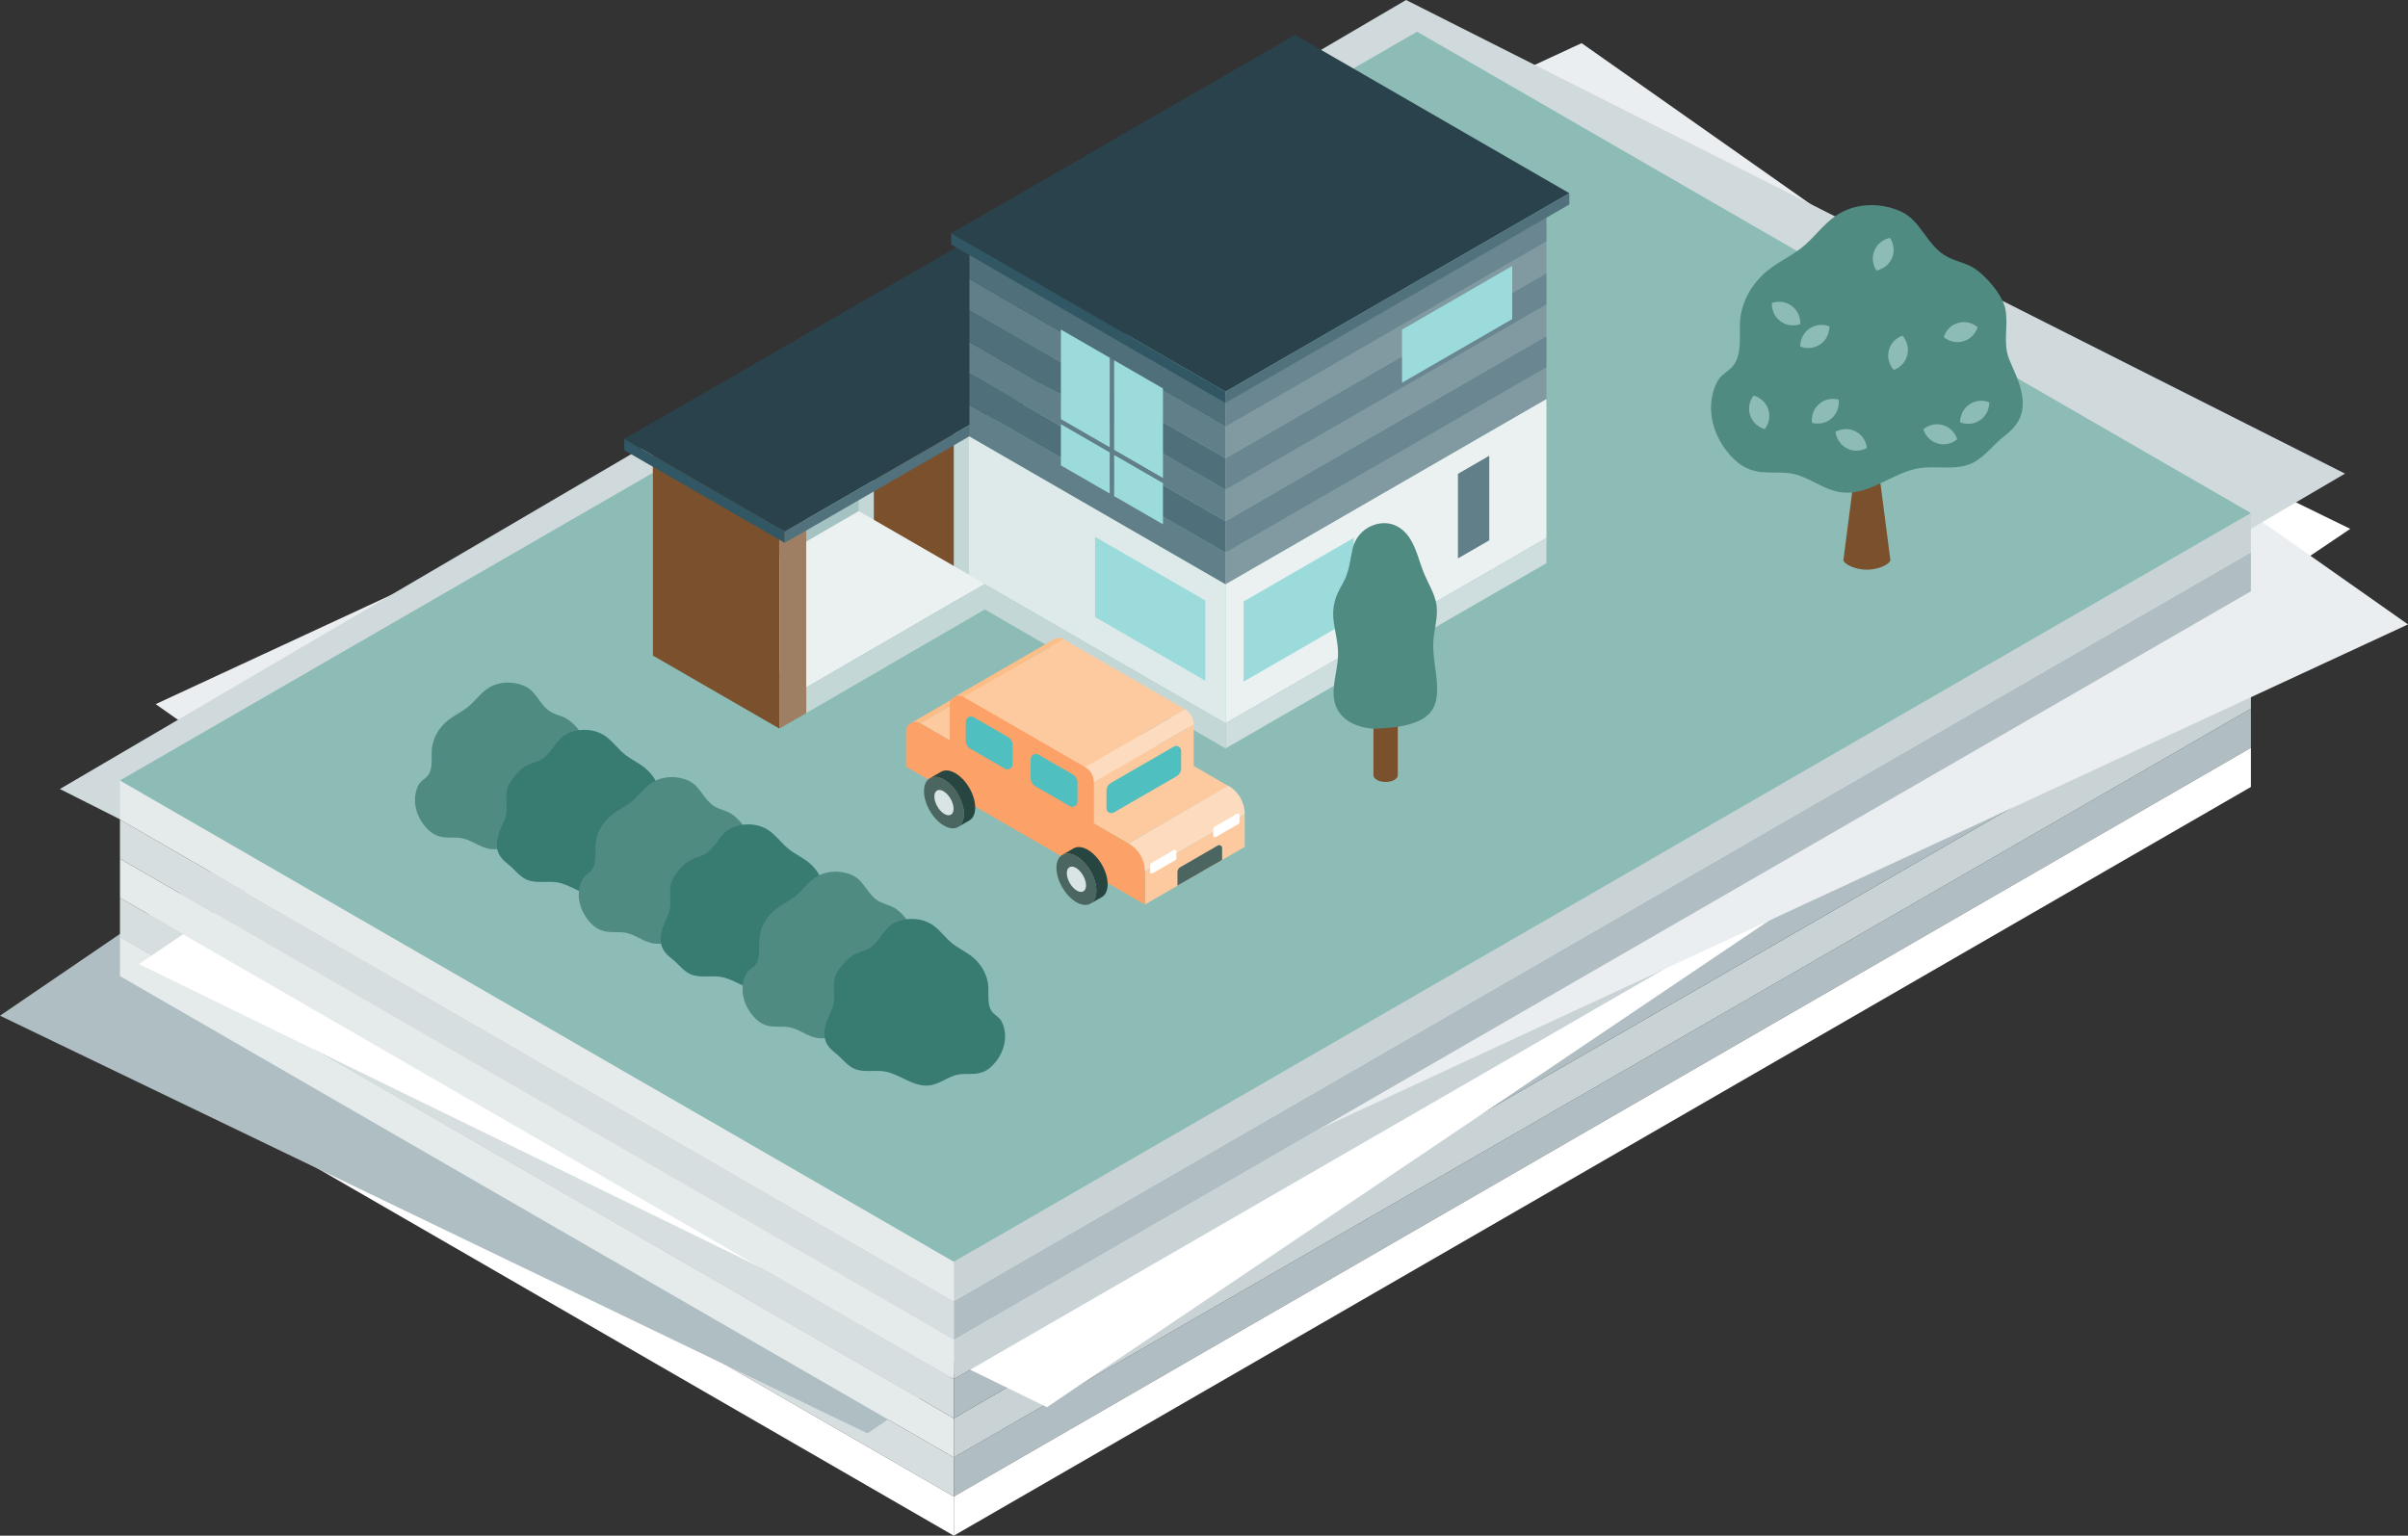 <?xml version="1.0" encoding="UTF-8"?>
<svg xmlns="http://www.w3.org/2000/svg" id="_素材" data-name="素材" version="1.1" viewBox="0 0 1283.54 818.726">
  <rect x="0" y="0" width="1283.54" height="818.726" fill="#333333" stroke="none"/>
  <polygon points="508.414 777.005 63.946 520.39 63.946 541.251 508.414 797.866 508.414 777.005" fill="#d6dee0"></polygon>
  <polygon points="508.414 797.866 63.946 541.251 63.946 562.112 508.414 818.726 508.414 797.866" fill="#fff"></polygon>
  <polygon points="508.414 777.005 1199.81 377.827 1199.81 398.688 508.414 797.865 508.414 777.005" fill="#b0bec3"></polygon>
  <polygon points="508.414 797.865 1199.81 398.688 1199.81 419.548 508.414 818.726 508.414 797.865" fill="#fff"></polygon>
  <polygon points="0 541.508 462.406 764.184 1122.032 314.446 659.626 91.771 0 541.508" fill="#afbec3"></polygon>
  <polygon points="508.414 756.144 63.946 499.53 63.946 520.39 508.414 777.005 508.414 756.144" fill="#e5eaeb"></polygon>
  <polygon points="508.414 756.144 1199.81 356.966 1199.81 377.827 508.414 777.005 508.414 756.144" fill="#c9d3d6"></polygon>
  <polygon points="508.414 735.283 63.946 478.669 63.946 499.53 508.414 756.144 508.414 735.283" fill="#d6dee0"></polygon>
  <polygon points="508.414 735.283 1199.81 336.105 1199.81 356.966 508.414 756.144 508.414 735.283" fill="#b0bec3"></polygon>
  <polygon points="74.059 513.971 558.057 750.22 1252.762 281.951 768.765 45.702 74.059 513.971" fill="#fff"></polygon>
  <polygon points="508.414 714.422 63.946 457.808 63.946 478.669 508.414 735.283 508.414 714.422" fill="#e5eaeb"></polygon>
  <polygon points="508.414 714.422 1199.81 315.244 1199.81 336.105 508.414 735.283 508.414 714.422" fill="#c9d3d6"></polygon>
  <polygon points="82.971 375.397 523.467 685.284 1283.54 332.892 843.044 23.004 82.971 375.397" fill="#ebeef0"></polygon>
  <polygon points="508.414 693.561 63.946 436.947 63.946 457.808 508.414 714.422 508.414 693.561" fill="#d6dee0"></polygon>
  <polygon points="508.414 693.561 1199.81 294.384 1199.81 315.244 508.414 714.422 508.414 693.561" fill="#b0bec3"></polygon>
  <polygon points="31.933 420.646 532.41 673.15 1249.963 252.504 749.485 0 31.933 420.646" fill="#d0d9dc"></polygon>
  <polygon points="508.414 672.7 63.946 416.086 63.946 436.947 508.414 693.561 508.414 672.7" fill="#e5eaeb"></polygon>
  <polygon points="508.414 672.7 1199.81 273.523 1199.81 294.384 508.414 693.561 508.414 672.7" fill="#c9d3d6"></polygon>
  <polygon points="63.946 416.086 508.414 672.7 1199.81 273.523 755.341 16.909 63.946 416.086" fill="#8cbcb5"></polygon>
  <g>
    <path d="M995.111,242.842c-3.159,0-5.72,1.424-5.72,3.18l-6.794,52.585c0,1.756,5.603,5.116,12.514,5.116s12.514-3.36,12.514-5.116l-6.794-52.585c0-1.756-2.561-3.18-5.72-3.18Z" fill="#7b502c"></path>
    <path d="M932.913,250.347c-.733-.269-1.455-.574-2.166-.92-3.586-1.75-6.621-4.478-9.205-7.519-5.397-6.351-9.015-14.346-9.461-22.669-.287-5.367.741-11.205,3.387-15.936,1.917-3.427,4.568-4.56,7.237-7.101,6.811-6.483,3.858-18.585,4.997-27.031,1.213-8.993,5.77-16.935,12.339-23.081,5.842-5.465,13.388-8.735,19.702-13.536,6.779-5.153,11.592-12.467,18.588-17.382,9.986-7.015,23.594-7.428,34.58-2.575,11.54,5.098,13.896,18.615,25.433,24.499,4.246,2.166,9.067,3.083,13.194,5.469,6.587,3.809,15.85,14.564,17.367,22.098,1.527,7.583-.64,15.585.928,23.215.532,2.588,1.632,5.019,2.711,7.431,2.605,5.823,5.174,11.826,5.59,18.192.582,8.917-3.528,14.216-10.183,19.357-5.759,4.449-10.209,11.033-16.891,14.135-8.585,3.985-18.715,1.156-28.065,2.628-12.774,2.011-23.455,11.946-36.347,12.962-11.722.924-18.68-6.378-28.989-9.491-7.884-2.38-16.629.231-24.746-2.744Z" fill="#508b82"></path>
    <path d="M940.69,228.747s-5.774-1.284-7.794-7.326c-2.019-6.042,1.823-10.54,1.823-10.54,0,0,5.774,1.284,7.794,7.326,2.019,6.042-1.823,10.54-1.823,10.54Z" fill="#8cbcb5"></path>
    <path d="M959.617,184.739s-.371-5.904,4.872-9.522,10.632-1.177,10.632-1.177c0,0,.371,5.904-4.872,9.523-5.243,3.619-10.632,1.177-10.632,1.177Z" fill="#8cbcb5"></path>
    <path d="M1000.216,144.219s-3.519-4.755-1.084-10.642c2.436-5.887,8.286-6.765,8.286-6.765,0,0,3.519,4.755,1.084,10.642s-8.286,6.765-8.286,6.765Z" fill="#8cbcb5"></path>
    <path d="M1036.055,179.696s1.512-5.719,7.629-7.497c6.118-1.778,10.46,2.239,10.46,2.239,0,0-1.512,5.719-7.63,7.497-6.118,1.778-10.46-2.239-10.46-2.239Z" fill="#8cbcb5"></path>
    <path d="M1009.445,197.231s-4.181-4.185-2.639-10.366c1.542-6.181,7.199-7.912,7.199-7.912,0,0,4.181,4.185,2.639,10.366-1.542,6.181-7.199,7.912-7.199,7.912Z" fill="#8cbcb5"></path>
    <path d="M978.39,230.192s5.036-3.104,10.695-.178c5.659,2.926,6.039,8.829,6.039,8.829,0,0-5.036,3.104-10.695.178-5.659-2.926-6.039-8.829-6.039-8.829Z" fill="#8cbcb5"></path>
    <path d="M965.86,225.436s-1.042-5.823,3.755-10.016c4.797-4.193,10.428-2.382,10.428-2.382,0,0,1.042,5.823-3.755,10.016-4.797,4.193-10.428,2.382-10.428,2.382Z" fill="#8cbcb5"></path>
    <path d="M1025.183,228.853s4.364-3.993,10.472-2.181c6.108,1.812,7.588,7.54,7.588,7.54,0,0-4.364,3.993-10.472,2.181-6.108-1.812-7.588-7.54-7.588-7.54Z" fill="#8cbcb5"></path>
    <path d="M1044.813,225.147s-.358-5.905,4.893-9.512c5.251-3.608,10.634-1.155,10.634-1.155,0,0,.358,5.905-4.893,9.512-5.251,3.607-10.634,1.155-10.634,1.155Z" fill="#8cbcb5"></path>
    <path d="M944.483,161.55s5.473-2.245,10.582,1.561c5.109,3.806,4.525,9.692,4.525,9.692,0,0-5.473,2.245-10.582-1.561-5.109-3.806-4.525-9.692-4.525-9.692Z" fill="#8cbcb5"></path>
  </g>
  <g>
    <g>
      <polygon points="653.231 311.445 439.379 187.978 439.379 262.149 653.231 385.616 653.231 311.445" fill="#dee9e9"></polygon>
      <polygon points="653.231 385.616 439.379 262.149 439.379 275.554 653.231 399.022 653.231 385.616" fill="#c3d7d7"></polygon>
      <g>
        <polygon points="348.015 236.606 457.872 173.181 457.872 286.077 348.015 349.502 348.015 236.606" fill="#a4c2c2"></polygon>
        <polygon points="516.474 224.055 457.872 190.221 457.872 286.077 516.474 319.911 516.474 224.055" fill="#c3d7d7"></polygon>
        <polygon points="508.404 190.698 465.786 166.093 465.786 278.327 508.404 302.933 508.404 190.698" fill="#7b502c"></polygon>
        <g>
          <polygon points="362.565 327.716 429.757 366.509 524.919 311.272 457.728 272.479 362.565 327.716" fill="#ebf1f1"></polygon>
          <polygon points="429.757 366.509 524.919 311.272 524.919 324.941 429.757 380.179 429.757 366.509" fill="#c3d7d7"></polygon>
        </g>
        <polygon points="415.453 272.622 348.015 233.687 348.015 349.502 415.453 388.437 415.453 272.622" fill="#7b502c"></polygon>
        <polygon points="415.453 272.622 429.757 264.363 429.757 380.179 415.453 388.437 415.453 272.622" fill="#9e7f64"></polygon>
      </g>
      <g>
        <polygon points="332.76 234.037 418.301 283.424 601.572 177.612 516.031 128.225 332.76 234.037" fill="#2a424b"></polygon>
        <polygon points="418.301 283.424 332.76 234.037 332.76 240.038 418.301 289.425 418.301 283.424" fill="#305763"></polygon>
        <polygon points="418.301 283.424 601.572 177.612 601.572 183.614 418.301 289.425 418.301 283.424" fill="#51727d"></polygon>
      </g>
      <polygon points="653.231 311.445 824.312 212.671 824.312 286.842 653.231 385.616 653.231 311.445" fill="#ebf1f1"></polygon>
      <polygon points="653.231 385.616 824.312 286.843 824.312 300.248 653.231 399.022 653.231 385.616" fill="#cedddd"></polygon>
      <g>
        <polygon points="653.231 294.661 516.731 215.853 516.731 232.637 653.231 311.445 653.231 294.661" fill="#617f88"></polygon>
        <polygon points="653.231 294.661 824.312 195.887 824.312 212.671 653.231 311.445 653.231 294.661" fill="#8199a1"></polygon>
        <polygon points="653.231 277.876 516.731 199.068 516.731 215.853 653.231 294.661 653.231 277.876" fill="#4f707a"></polygon>
        <polygon points="653.231 277.876 824.312 179.102 824.312 195.887 653.231 294.661 653.231 277.876" fill="#6a8690"></polygon>
        <polygon points="653.231 261.092 516.731 182.284 516.731 199.068 653.231 277.876 653.231 261.092" fill="#617f88"></polygon>
        <polygon points="653.231 261.092 824.312 162.318 824.312 179.102 653.231 277.876 653.231 261.092" fill="#8199a1"></polygon>
        <polygon points="653.231 244.308 516.731 165.5 516.731 182.284 653.231 261.092 653.231 244.308" fill="#4f707a"></polygon>
        <polygon points="653.231 244.308 824.312 145.534 824.312 162.318 653.231 261.092 653.231 244.308" fill="#6a8690"></polygon>
        <polygon points="653.231 227.523 516.731 148.715 516.731 165.5 653.231 244.308 653.231 227.523" fill="#617f88"></polygon>
        <polygon points="653.231 227.523 824.312 128.749 824.312 145.534 653.231 244.308 653.231 227.523" fill="#8199a1"></polygon>
        <polygon points="653.231 210.739 516.731 131.931 516.731 148.715 653.231 227.523 653.231 210.739" fill="#4f707a"></polygon>
        <polygon points="653.231 210.739 824.312 111.965 824.312 128.749 653.231 227.523 653.231 210.739" fill="#6a8690"></polygon>
      </g>
      <g>
        <polygon points="507.006 124.392 653.231 208.815 836.501 103.003 690.277 18.58 507.006 124.392" fill="#2a424b"></polygon>
        <polygon points="653.231 208.815 507.006 124.392 507.006 130.393 653.231 214.816 653.231 208.815" fill="#305763"></polygon>
        <polygon points="653.231 208.815 836.501 103.003 836.501 109.005 653.231 214.816 653.231 208.815" fill="#51727d"></polygon>
      </g>
      <g>
        <polygon points="591.635 190.78 565.498 175.69 565.498 223.534 591.635 238.625 591.635 190.78" fill="#9cdbdc"></polygon>
        <polygon points="593.755 264.427 619.892 279.517 619.892 257.482 593.755 242.391 593.755 264.427" fill="#9cdbdc"></polygon>
        <polygon points="619.892 254.939 619.892 207.094 593.755 192.004 593.755 239.849 619.892 254.939" fill="#9cdbdc"></polygon>
        <polygon points="565.498 226.077 565.498 248.112 591.635 263.203 591.635 241.168 565.498 226.077" fill="#9cdbdc"></polygon>
        <polygon points="593.755 239.849 593.755 192.004 591.635 190.78 591.635 238.625 565.498 223.534 565.498 226.077 591.635 241.168 591.635 263.203 593.755 264.427 593.755 242.391 619.892 257.482 619.892 254.939 593.755 239.849" fill="#617f88"></polygon>
      </g>
      <polygon points="642.463 320.134 583.732 286.226 583.732 328.988 642.463 362.896 642.463 320.134" fill="#9cdbdc"></polygon>
      <polygon points="662.868 320.663 721.598 286.754 721.598 329.516 662.868 363.424 662.868 320.663" fill="#9cdbdc"></polygon>
      <polygon points="747.331 175.717 806.061 141.808 806.061 170.127 747.331 204.035 747.331 175.717" fill="#9cdbdc"></polygon>
    </g>
    <polygon points="777.123 252.618 793.817 242.979 793.817 288.072 777.123 297.71 777.123 252.618" fill="#617f88"></polygon>
  </g>
  <g>
    <path d="M738.579,350.039c-3.583,0-6.488,1.615-6.488,3.607v59.643c0,1.992,2.905,3.607,6.488,3.607s6.488-1.615,6.488-3.607v-59.643c0-1.992-2.905-3.607-6.488-3.607Z" fill="#7b502c"></path>
    <path d="M722.782,386.511c-4.293-1.695-8.069-4.531-10.118-8.667-4.341-8.763.422-19.113.565-28.891.086-5.919-1.563-11.71-2.328-17.58-1.011-7.758.711-13.19,4.54-19.782,3.847-6.621,3.93-11.894,5.58-19.212,1.196-5.305,5.075-9.932,10.091-12.036,8.399-3.521,16.19-.373,20.86,7.457,3.368,5.649,4.694,12.255,7.253,18.313,2.304,5.455,5.655,10.6,6.489,16.463.9,6.326-1.246,12.656-1.67,19.032-.498,7.484,1.383,14.907,1.872,22.392.755,11.559-1.853,18.156-13.615,21.853-5.527,1.737-11.37,2.151-17.149,2.552-3.922.273-8.371-.316-12.371-1.895Z" fill="#508b82"></path>
  </g>
  <g>
    <path d="M233.291,445.63c-.425-.156-.844-.332-1.256-.534-2.079-1.014-3.838-2.596-5.335-4.358-3.128-3.681-5.225-8.315-5.484-13.139-.167-3.111.429-6.495,1.963-9.237,1.111-1.986,2.647-2.643,4.195-4.116,3.948-3.758,2.236-10.772,2.896-15.668.703-5.212,3.344-9.816,7.152-13.378,3.386-3.168,7.76-5.063,11.42-7.845,3.929-2.987,6.719-7.226,10.774-10.075,5.788-4.066,13.675-4.305,20.043-1.492,6.689,2.955,8.054,10.789,14.741,14.2,2.461,1.255,5.256,1.787,7.647,3.17,3.818,2.208,9.187,8.441,10.066,12.808.885,4.395-.371,9.033.538,13.456.308,1.5.946,2.909,1.571,4.307,1.51,3.375,2.999,6.855,3.24,10.544.337,5.169-2.045,8.24-5.902,11.22-3.338,2.579-5.917,6.395-9.79,8.193-4.976,2.31-10.848.67-16.267,1.523-7.404,1.166-13.595,6.924-21.067,7.513-6.795.536-10.828-3.697-16.803-5.501-4.57-1.38-9.639.134-14.343-1.591Z" fill="#508b82"></path>
    <path d="M349.044,470.832c.425-.156.844-.332,1.256-.533,2.079-1.014,3.838-2.596,5.335-4.358,3.128-3.681,5.225-8.315,5.484-13.139.167-3.111-.429-6.495-1.963-9.237-1.111-1.986-2.647-2.643-4.195-4.116-3.948-3.758-2.236-10.772-2.896-15.668-.703-5.212-3.344-9.816-7.152-13.378-3.386-3.168-7.76-5.063-11.42-7.846-3.929-2.987-6.719-7.226-10.774-10.075-5.788-4.066-13.675-4.305-20.043-1.492-6.689,2.955-8.054,10.789-14.741,14.2-2.461,1.255-5.256,1.787-7.647,3.17-3.818,2.208-9.187,8.441-10.066,12.808-.885,4.395.371,9.033-.538,13.456-.308,1.5-.946,2.909-1.571,4.307-1.51,3.375-2.999,6.855-3.24,10.544-.337,5.169,2.045,8.24,5.902,11.22,3.338,2.579,5.917,6.395,9.79,8.193,4.976,2.31,10.848.67,16.267,1.523,7.404,1.165,13.595,6.924,21.067,7.513,6.795.536,10.828-3.697,16.803-5.501,4.57-1.38,9.639.134,14.343-1.591Z" fill="#387b71"></path>
    <path d="M320.593,496.034c-.425-.156-.844-.332-1.256-.533-2.079-1.014-3.838-2.596-5.335-4.358-3.128-3.681-5.225-8.315-5.484-13.139-.167-3.111.429-6.495,1.963-9.237,1.111-1.986,2.647-2.643,4.195-4.116,3.948-3.758,2.236-10.772,2.896-15.668.703-5.212,3.344-9.816,7.152-13.378,3.386-3.168,7.76-5.063,11.42-7.845,3.929-2.987,6.719-7.226,10.774-10.075,5.788-4.066,13.675-4.306,20.043-1.493,6.689,2.955,8.054,10.789,14.741,14.2,2.461,1.255,5.255,1.787,7.647,3.17,3.818,2.208,9.187,8.441,10.066,12.808.885,4.395-.371,9.033.538,13.456.308,1.5.946,2.909,1.571,4.307,1.51,3.375,2.999,6.855,3.24,10.544.337,5.169-2.045,8.24-5.902,11.22-3.338,2.579-5.917,6.395-9.79,8.193-4.976,2.31-10.848.67-16.267,1.523-7.404,1.166-13.595,6.924-21.067,7.513-6.795.535-10.827-3.697-16.803-5.501-4.57-1.38-9.638.134-14.343-1.591Z" fill="#508b82"></path>
    <path d="M436.346,521.235c.425-.156.844-.332,1.256-.533,2.079-1.014,3.838-2.596,5.335-4.358,3.128-3.681,5.225-8.315,5.484-13.139.167-3.111-.429-6.495-1.963-9.237-1.111-1.986-2.647-2.643-4.195-4.116-3.948-3.758-2.236-10.772-2.896-15.668-.703-5.212-3.344-9.816-7.152-13.378-3.386-3.168-7.76-5.063-11.42-7.846-3.929-2.987-6.719-7.226-10.774-10.075-5.788-4.066-13.675-4.305-20.043-1.493-6.689,2.955-8.054,10.789-14.741,14.2-2.461,1.255-5.255,1.787-7.647,3.17-3.818,2.208-9.187,8.441-10.066,12.808-.885,4.395.371,9.033-.538,13.456-.308,1.5-.946,2.909-1.571,4.307-1.51,3.375-2.999,6.855-3.24,10.544-.337,5.169,2.045,8.24,5.902,11.22,3.338,2.579,5.917,6.395,9.79,8.193,4.976,2.31,10.848.67,16.267,1.523,7.404,1.166,13.595,6.924,21.067,7.513,6.795.536,10.828-3.697,16.803-5.501,4.57-1.38,9.639.134,14.343-1.591Z" fill="#387b71"></path>
    <path d="M407.895,546.437c-.425-.156-.844-.332-1.256-.534-2.079-1.014-3.838-2.596-5.335-4.358-3.128-3.681-5.225-8.315-5.484-13.139-.167-3.111.429-6.495,1.963-9.237,1.111-1.986,2.647-2.643,4.195-4.116,3.948-3.758,2.236-10.772,2.896-15.668.703-5.212,3.344-9.816,7.152-13.378,3.386-3.168,7.76-5.063,11.42-7.846,3.929-2.987,6.719-7.226,10.774-10.075,5.788-4.066,13.675-4.306,20.043-1.493,6.689,2.955,8.054,10.789,14.741,14.2,2.461,1.255,5.255,1.787,7.647,3.17,3.818,2.208,9.187,8.441,10.066,12.808.885,4.395-.371,9.033.538,13.456.308,1.5.946,2.909,1.571,4.307,1.51,3.375,2.999,6.855,3.24,10.544.337,5.169-2.045,8.24-5.902,11.22-3.338,2.579-5.917,6.395-9.79,8.193-4.976,2.31-10.848.67-16.267,1.523-7.404,1.166-13.595,6.924-21.067,7.513-6.795.535-10.828-3.697-16.803-5.501-4.57-1.38-9.639.134-14.343-1.591Z" fill="#508b82"></path>
    <path d="M523.649,571.639c.425-.156.844-.332,1.256-.533,2.079-1.014,3.838-2.596,5.335-4.358,3.128-3.681,5.225-8.315,5.484-13.139.167-3.111-.429-6.495-1.963-9.237-1.111-1.986-2.647-2.643-4.195-4.116-3.948-3.758-2.236-10.772-2.896-15.668-.703-5.212-3.344-9.816-7.152-13.378-3.386-3.168-7.76-5.063-11.42-7.846-3.929-2.987-6.719-7.226-10.774-10.075-5.788-4.066-13.675-4.305-20.043-1.492-6.689,2.955-8.054,10.789-14.741,14.2-2.461,1.255-5.256,1.787-7.647,3.17-3.818,2.208-9.187,8.441-10.066,12.808-.885,4.395.371,9.033-.538,13.456-.308,1.5-.946,2.909-1.571,4.307-1.51,3.375-2.999,6.855-3.24,10.544-.337,5.169,2.045,8.24,5.902,11.22,3.338,2.579,5.917,6.395,9.79,8.193,4.976,2.31,10.848.67,16.267,1.523,7.404,1.166,13.595,6.924,21.067,7.513,6.795.536,10.827-3.697,16.803-5.501,4.57-1.38,9.639.134,14.343-1.591Z" fill="#387b71"></path>
  </g>
  <g>
    <polygon points="490.414 385.567 601.553 449.735 654.748 419.023 543.609 354.855 490.414 385.567" fill="#fdca9f"></polygon>
    <polygon points="610.279 464.681 663.474 433.969 663.474 451.524 610.279 482.236 610.279 464.681" fill="#fdca9f"></polygon>
    <path d="M610.279,482.236v-22.079c0-3.333-1.778-6.414-4.665-8.081l-115.199-66.51c-3.317-1.915-7.465.479-7.465,4.31v18.87l127.329,73.49Z" fill="#fca167"></path>
    <path d="M490.414,385.567l53.183-30.705c-1.651-.953-3.508-.839-4.956-.011l-53.193,30.711c1.45-.833,3.311-.95,4.966.006Z" fill="#fdbd87"></path>
    <polygon points="583.088 416.923 636.283 386.211 636.283 408.381 583.088 439.093 583.088 416.923" fill="#fdca9f"></polygon>
    <path d="M583.089,439.093v-22.079c0-3.333-1.778-6.414-4.665-8.081l-64.71-37.36c-3.318-1.915-7.465.479-7.465,4.31v18.869l76.84,44.34Z" fill="#fca167"></path>
    <path d="M513.713,371.482l53.183-30.705c-1.651-.953-3.508-.839-4.956-.011l-53.193,30.711c1.45-.833,3.311-.95,4.966.006Z" fill="#fdbd87"></path>
    <path d="M583.088,416.923l53.195-30.712c0-3.333-1.79-6.407-4.677-8.074l-53.182,30.797c2.886,1.575,4.664,4.655,4.664,7.989Z" fill="#fddbbe"></path>
    <polygon points="631.606 378.137 578.423 408.842 513.713 371.482 566.896 340.777 631.606 378.137" fill="#fdca9f"></polygon>
    <path d="M537.165,392.88l-18.226-10.523c-1.839-1.062-4.138.266-4.138,2.389v10.05c0,1.848.986,3.555,2.586,4.479l18.226,10.523c1.839,1.062,4.138-.265,4.138-2.389v-10.05c0-1.848-.986-3.555-2.586-4.479Z" fill="#4fbfc0"></path>
    <path d="M571.758,412.852l-18.226-10.523c-1.839-1.062-4.138.265-4.138,2.389v10.05c0,1.848.986,3.555,2.586,4.479l18.226,10.523c1.839,1.062,4.138-.265,4.138-2.389v-10.05c0-1.848-.986-3.555-2.586-4.479Z" fill="#4fbfc0"></path>
    <path d="M592.212,417.391l33.497-19.339c1.717-.992,3.864.248,3.864,2.231v9.385c0,1.726-.921,3.32-2.415,4.183l-33.497,19.339c-1.717.992-3.864-.248-3.864-2.231v-9.385c0-1.726.921-3.32,2.415-4.183Z" fill="#4fbfc0"></path>
    <path d="M629.075,462.353l20.035-11.567c1.027-.593,2.311.148,2.311,1.334v6.327l-23.79,13.735v-7.328c0-1.032.551-1.986,1.444-2.502Z" fill="#4b6561"></path>
    <g>
      <path d="M573.804,456.522c5.883,3.396,10.636,11.629,10.616,18.388-.019,6.76-4.803,9.486-10.686,6.09-5.882-3.396-10.636-11.629-10.616-18.388.019-6.76,4.804-9.485,10.686-6.09Z" fill="#4b6561"></path>
      <path d="M587.308,478.281l-6.004,3.466c1.917-1.109,3.106-3.474,3.116-6.837.019-6.76-4.734-14.992-10.616-18.388-2.948-1.702-5.621-1.866-7.556-.755l6.006-3.468c1.935-1.109,4.606-.944,7.553.757,5.883,3.396,10.636,11.629,10.616,18.388-.009,3.363-1.198,5.728-3.115,6.837Z" fill="#274641"></path>
      <path d="M573.345,462.6c2.821,1.517,5.297,5.505,5.532,8.908s-1.862,4.932-4.683,3.415c-2.82-1.516-5.297-5.504-5.532-8.907-.234-3.403,1.863-4.932,4.683-3.416Z" fill="#d9e5e5"></path>
    </g>
    <g>
      <path d="M503.199,415.668c5.883,3.396,10.636,11.629,10.616,18.388-.019,6.76-4.803,9.486-10.686,6.089-5.882-3.396-10.636-11.629-10.616-18.388.019-6.76,4.804-9.485,10.686-6.09Z" fill="#4b6561"></path>
      <path d="M516.703,437.427l-6.004,3.466c1.917-1.109,3.106-3.474,3.116-6.837.019-6.76-4.734-14.992-10.616-18.388-2.948-1.702-5.621-1.866-7.556-.755l6.006-3.468c1.935-1.109,4.606-.944,7.553.757,5.883,3.396,10.636,11.629,10.616,18.388-.009,3.363-1.198,5.728-3.115,6.837Z" fill="#274641"></path>
      <path d="M502.74,421.745c2.821,1.517,5.297,5.505,5.532,8.908s-1.862,4.932-4.683,3.416c-2.82-1.516-5.297-5.505-5.532-8.908s1.863-4.932,4.683-3.416Z" fill="#d9e5e5"></path>
    </g>
    <path d="M610.279,464.681l53.195-30.712c0-6.236-3.349-11.987-8.749-15.105l-53.172,30.871c5.399,2.947,8.726,8.71,8.726,14.946Z" fill="#fddbbe"></path>
    <path d="M647.541,440.699l11.816-6.822c.606-.35,1.363.087,1.363.787v3.31c0,.609-.325,1.171-.852,1.475l-11.816,6.822c-.606.35-1.363-.087-1.363-.787v-3.31c0-.609.325-1.171.852-1.475Z" fill="#fff"></path>
    <path d="M613.884,460.02l11.816-6.822c.606-.35,1.363.087,1.363.787v3.31c0,.609-.325,1.171-.852,1.476l-11.816,6.822c-.606.35-1.363-.087-1.363-.787v-3.31c0-.609.325-1.171.852-1.476Z" fill="#fff"></path>
  </g>
</svg>
